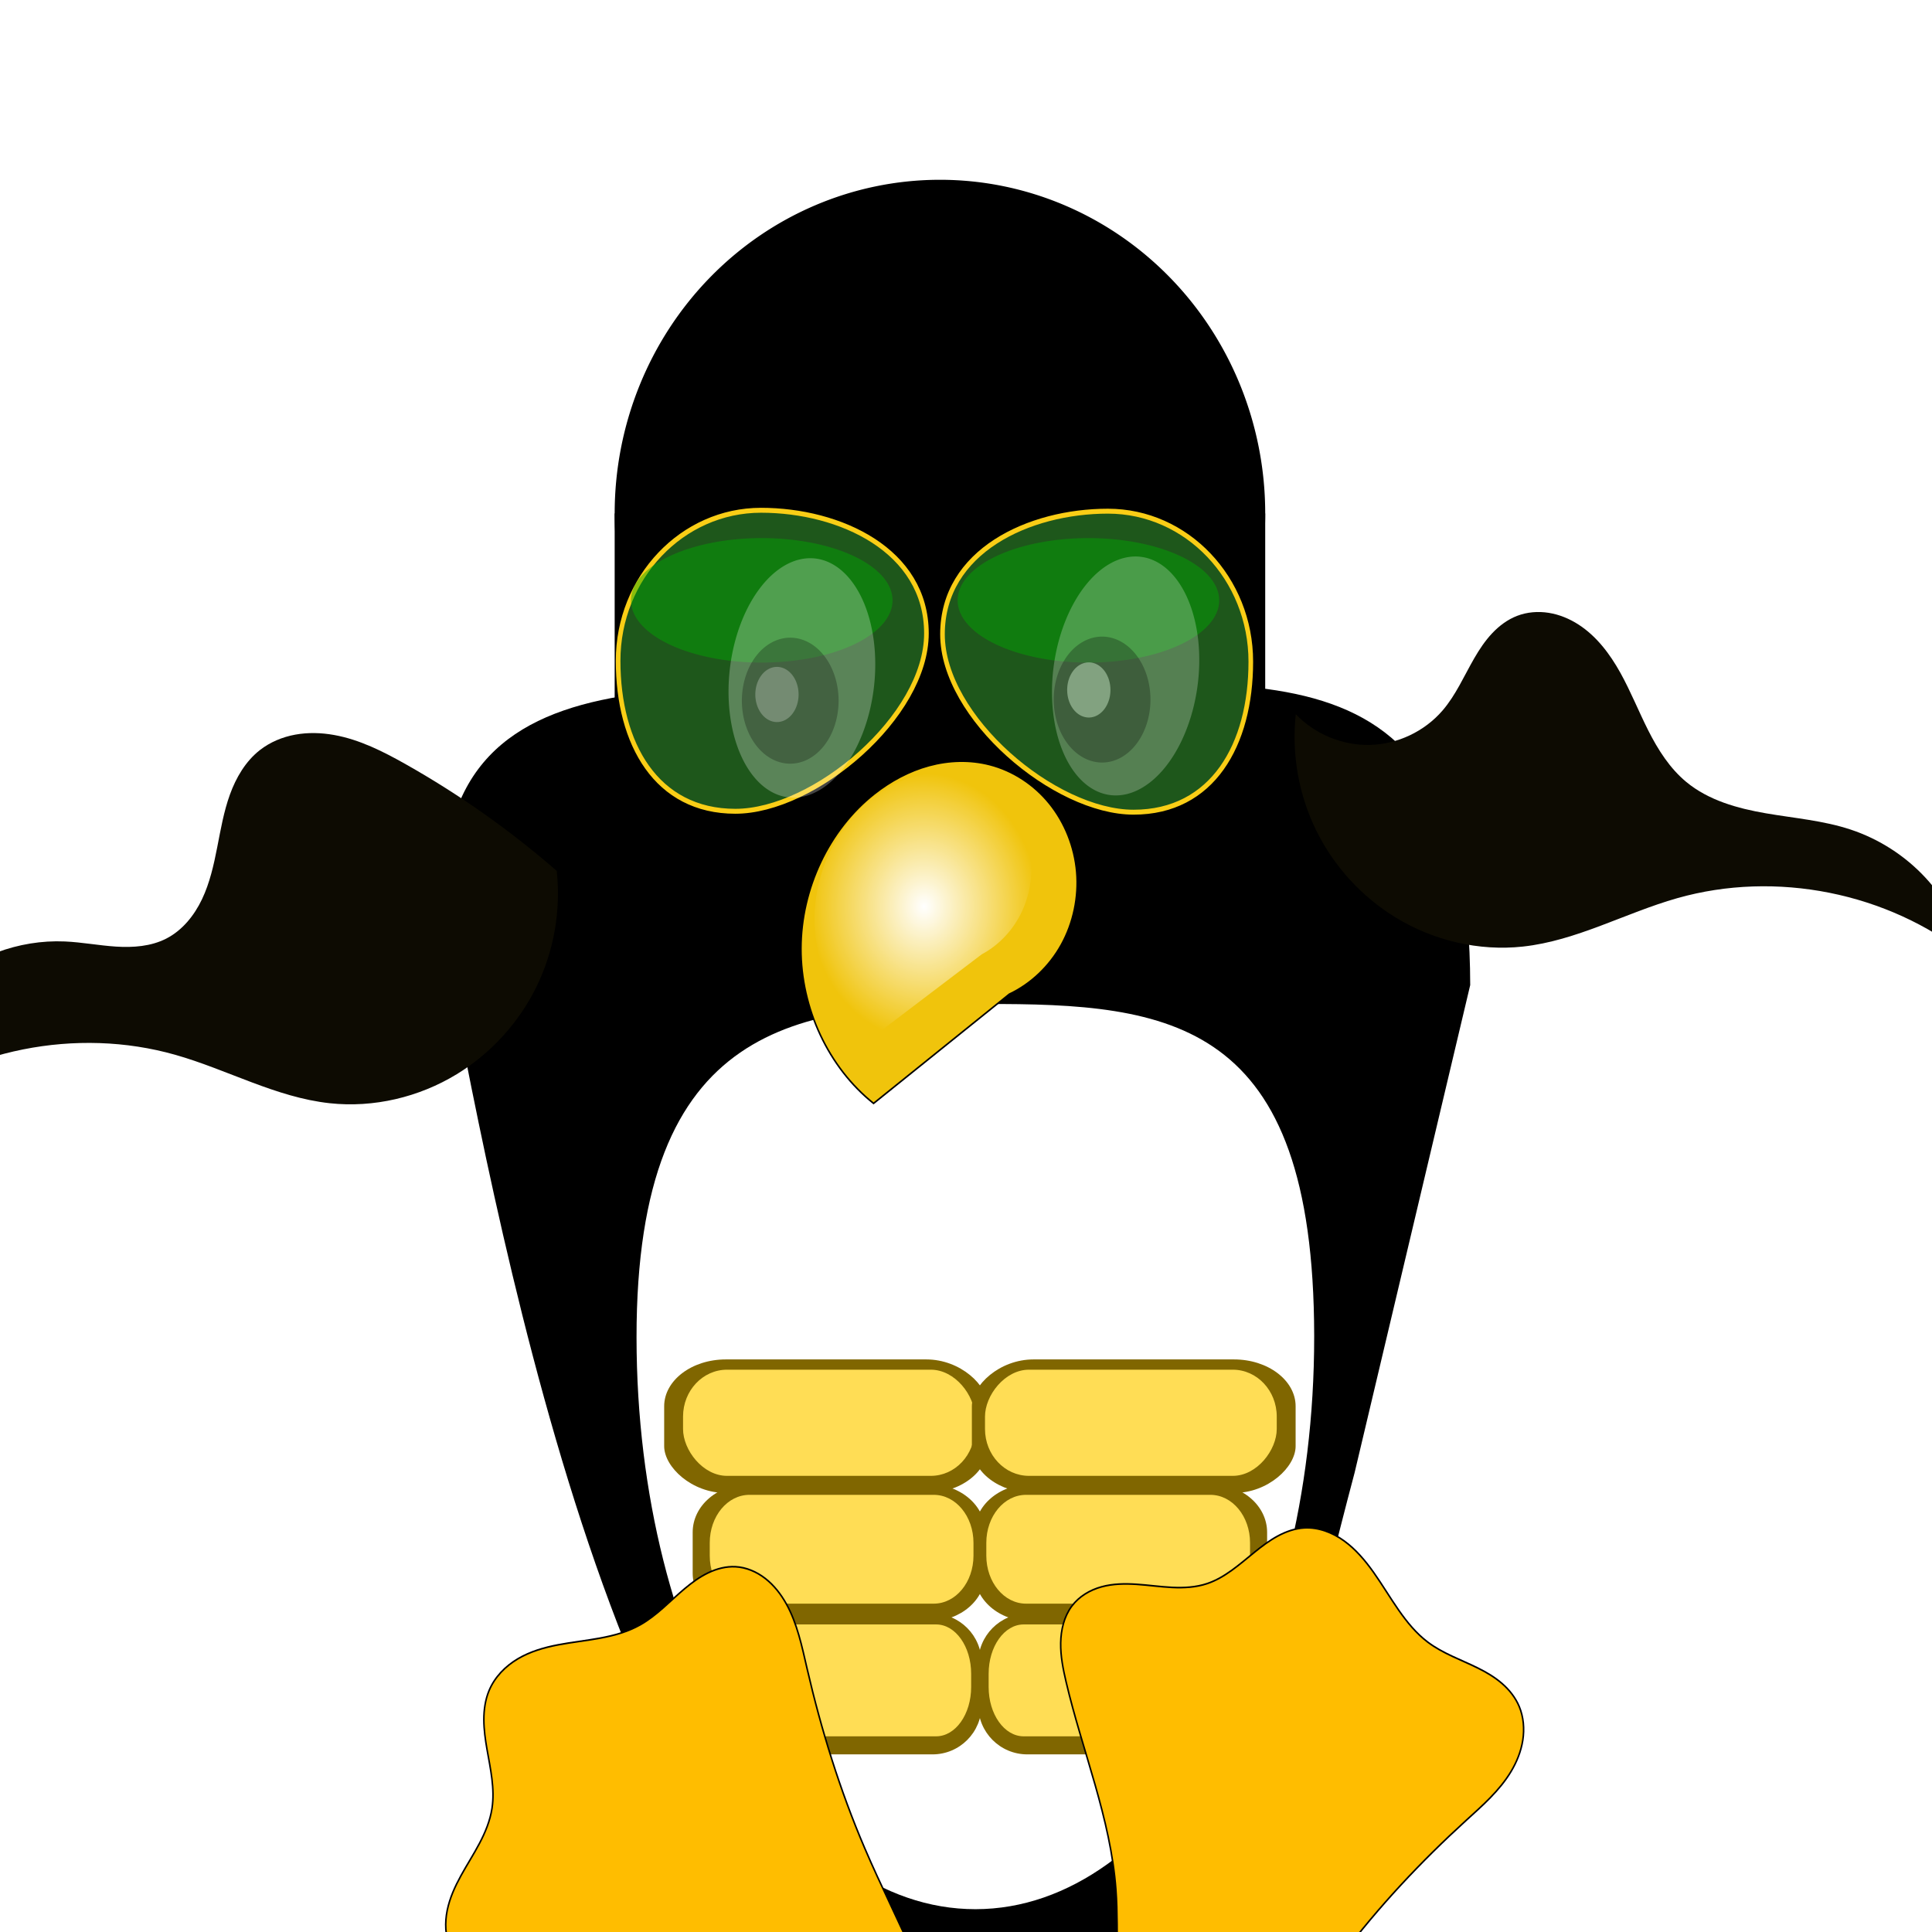 <?xml version="1.0" encoding="UTF-8" standalone="no"?>
<!-- Created with Inkscape (http://www.inkscape.org/) -->

<svg
   xmlns:dc="http://purl.org/dc/elements/1.1/"
   xmlns:cc="http://creativecommons.org/ns#"
   xmlns:rdf="http://www.w3.org/1999/02/22-rdf-syntax-ns#"
   xmlns:svg="http://www.w3.org/2000/svg"
   xmlns="http://www.w3.org/2000/svg"
   xmlns:xlink="http://www.w3.org/1999/xlink"
   xmlns:sodipodi="http://sodipodi.sourceforge.net/DTD/sodipodi-0.dtd"
   xmlns:inkscape="http://www.inkscape.org/namespaces/inkscape"
   width="512"
   height="512"
   viewBox="220 180 360 520"
   id="svg6042"
   version="1.1"
   inkscape:version="0.91 r13725"
   sodipodi:docname="luglogo.svg">
  <defs
     id="defs6044">
    <inkscape:path-effect
       is_visible="true"
       id="path-effect5552"
       effect="spiro" />
    <inkscape:path-effect
       effect="spiro"
       id="path-effect5548"
       is_visible="true" />
    <radialGradient
       inkscape:collect="always"
       xlink:href="#linearGradient5478"
       id="radialGradient5484"
       cx="-429.417"
       cy="-74.302"
       fx="-429.417"
       fy="-74.302"
       r="90.076"
       gradientTransform="matrix(0.821,0,0,0.901,-113.586,-139.882)"
       gradientUnits="userSpaceOnUse" />
    <linearGradient
       inkscape:collect="always"
       id="linearGradient5478">
      <stop
         style="stop-color:#ffffff;stop-opacity:1;"
         offset="0"
         id="stop5480" />
      <stop
         style="stop-color:#ffffff;stop-opacity:0;"
         offset="1"
         id="stop5482" />
    </linearGradient>
    <inkscape:path-effect
       is_visible="true"
       id="path-effect5476"
       effect="spiro" />
    <filter
       inkscape:collect="always"
       style="color-interpolation-filters:sRGB"
       id="filter5498"
       x="-0.067"
       width="1.134"
       y="-0.058"
       height="1.117">
      <feGaussianBlur
         inkscape:collect="always"
         stdDeviation="3.935"
         id="feGaussianBlur5500" />
    </filter>
    <inkscape:path-effect
       is_visible="true"
       id="path-effect4811"
       effect="spiro" />
    <filter
       style="color-interpolation-filters:sRGB"
       inkscape:label="Drop Shadow"
       id="filter5534">
      <feFlood
         flood-opacity="1"
         flood-color="rgb(0,0,0)"
         result="flood"
         id="feFlood5536" />
      <feComposite
         in="flood"
         in2="SourceGraphic"
         operator="in"
         result="composite1"
         id="feComposite5538" />
      <feGaussianBlur
         in="composite1"
         stdDeviation="30.2"
         result="blur"
         id="feGaussianBlur5540" />
      <feOffset
         dx="8.3"
         dy="9.9"
         result="offset"
         id="feOffset5542" />
      <feComposite
         in="SourceGraphic"
         in2="offset"
         operator="over"
         result="composite2"
         id="feComposite5544" />
    </filter>
    <inkscape:path-effect
       effect="spiro"
       id="path-effect4789"
       is_visible="true" />
    <filter
       style="color-interpolation-filters:sRGB"
       inkscape:label="Drop Shadow"
       id="filter5522">
      <feFlood
         flood-opacity="1"
         flood-color="rgb(0,0,0)"
         result="flood"
         id="feFlood5524" />
      <feComposite
         in="flood"
         in2="SourceGraphic"
         operator="in"
         result="composite1"
         id="feComposite5526" />
      <feGaussianBlur
         in="composite1"
         stdDeviation="30.2"
         result="blur"
         id="feGaussianBlur5528" />
      <feOffset
         dx="8.3"
         dy="9.9"
         result="offset"
         id="feOffset5530" />
      <feComposite
         in="SourceGraphic"
         in2="offset"
         operator="over"
         result="composite2"
         id="feComposite5532" />
    </filter>
    <filter
       inkscape:collect="always"
       style="color-interpolation-filters:sRGB"
       id="filter5239"
       x="-0.137"
       width="1.274"
       y="-0.252"
       height="1.505">
      <feGaussianBlur
         inkscape:collect="always"
         stdDeviation="9.368"
         id="feGaussianBlur5241" />
    </filter>
    <filter
       inkscape:collect="always"
       style="color-interpolation-filters:sRGB"
       id="filter5271"
       x="-0.037"
       width="1.074"
       y="-0.108"
       height="1.217">
      <feGaussianBlur
         inkscape:collect="always"
         stdDeviation="2.919"
         id="feGaussianBlur5273" />
    </filter>
    <inkscape:path-effect
       effect="spiro"
       id="path-effect5153"
       is_visible="true" />
    <filter
       style="color-interpolation-filters:sRGB"
       inkscape:label="Drop Shadow"
       id="filter5155">
      <feFlood
         flood-opacity="1"
         flood-color="rgb(0,0,0)"
         result="flood"
         id="feFlood5157" />
      <feComposite
         in="flood"
         in2="SourceGraphic"
         operator="in"
         result="composite1"
         id="feComposite5159" />
      <feGaussianBlur
         in="composite1"
         stdDeviation="10.9"
         result="blur"
         id="feGaussianBlur5161" />
      <feOffset
         dx="8.3"
         dy="9.9"
         result="offset"
         id="feOffset5163" />
      <feComposite
         in="SourceGraphic"
         in2="offset"
         operator="over"
         result="composite2"
         id="feComposite5165" />
    </filter>
    <filter
       inkscape:collect="always"
       style="color-interpolation-filters:sRGB"
       id="filter5124-4"
       x="-0.111"
       width="1.221"
       y="-0.264"
       height="1.529">
      <feGaussianBlur
         inkscape:collect="always"
         stdDeviation="8.259"
         id="feGaussianBlur5126-6" />
    </filter>
    <filter
       inkscape:collect="always"
       style="color-interpolation-filters:sRGB"
       id="filter5124"
       x="-0.111"
       width="1.221"
       y="-0.264"
       height="1.529">
      <feGaussianBlur
         inkscape:collect="always"
         stdDeviation="8.259"
         id="feGaussianBlur5126" />
    </filter>
    <filter
       inkscape:collect="always"
       style="color-interpolation-filters:sRGB"
       id="filter5654"
       x="-0.039"
       width="1.078"
       y="-0.031"
       height="1.063">
      <feGaussianBlur
         inkscape:collect="always"
         stdDeviation="7.183"
         id="feGaussianBlur5656" />
    </filter>
  </defs>
  <sodipodi:namedview
     id="base"
     pagecolor="#ffffff"
     bordercolor="#666666"
     borderopacity="1.0"
     inkscape:pageopacity="0.0"
     inkscape:pageshadow="2"
     inkscape:zoom="0.0875"
     inkscape:cx="-180.71429"
     inkscape:cy="977.14286"
     inkscape:document-units="px"
     inkscape:current-layer="layer1"
     showgrid="false"
     inkscape:window-width="1360"
     inkscape:window-height="705"
     inkscape:window-x="-8"
     inkscape:window-y="-8"
     inkscape:window-maximized="1" />
  <g
     inkscape:label="Layer 1"
     inkscape:groupmode="layer"
     id="layer1">
    <path
       style="opacity:1;fill:#000000;fill-opacity:1;stroke:none;stroke-width:10;stroke-linecap:round;stroke-linejoin:round;stroke-miterlimit:4;stroke-dasharray:none;stroke-dashoffset:50.7;stroke-opacity:1"
       id="path4696"
       sodipodi:type="arc"
       sodipodi:cx="392.98758"
       sodipodi:cy="318.19073"
       sodipodi:rx="87.547195"
       sodipodi:ry="89.801949"
       sodipodi:start="0"
       sodipodi:end="6.2807942"
       sodipodi:open="true"
       d="m 480.535,318.191 a 87.547,89.802 0 0 1 -87.495,89.802 87.547,89.802 0 0 1 -87.599,-89.695 87.547,89.802 0 0 1 87.39,-89.909 87.547,89.802 0 0 1 87.704,89.587" />
    <path
       style="opacity:1;fill:#000000;fill-opacity:1;stroke:none;stroke-width:10;stroke-linecap:round;stroke-linejoin:round;stroke-miterlimit:4;stroke-dasharray:none;stroke-dashoffset:50.7;stroke-opacity:1"
       d="m 504.596,576.374 c -20.742,77.875 -27.609,141.043 -108.606,141.101 -80.997,0.058 -119.056,-191.992 -133.844,-268.945 -18.304,-95.243 52.497,-83.098 133.494,-83.272 80.997,-0.174 139.875,-17.344 140.069,79.877"
       id="path4718"
       inkscape:connector-curvature="0"
       sodipodi:nodetypes="csssc" />
    <rect
       style="opacity:1;fill:#000000;fill-opacity:1;stroke:none;stroke-width:10;stroke-linecap:round;stroke-linejoin:round;stroke-miterlimit:4;stroke-dasharray:none;stroke-dashoffset:50.7;stroke-opacity:1"
       id="rect4723"
       width="175.094"
       height="101.742"
       x="305.44"
       y="318.191" />
    <path
       style="opacity:1;fill:#ffffff;fill-opacity:1;stroke:none;stroke-width:10;stroke-linecap:round;stroke-linejoin:round;stroke-miterlimit:4;stroke-dasharray:none;stroke-dashoffset:50.7;stroke-opacity:1;filter:url(#filter5654)"
       d="m -213.167,55.263 c 0,192.381 -98.304,348.368 -219.616,348.483 -121.312,0.115 -219.734,-155.686 -219.879,-348.067 -0.145,-192.381 104.29,-202.784 225.602,-203.129 121.312,-0.345 213.602,9.499 213.892,201.879"
       id="path4813"
       inkscape:connector-curvature="0"
       sodipodi:nodetypes="csssc"
       transform="matrix(0.415,0,0,0.442,582.179,515.403)" />
    <g
       id="g5351"
       transform="matrix(0.415,0,0,0.442,577.791,513.22)">
      <path
         style="opacity:1;fill:#1e571b;fill-opacity:1;stroke:#face16;stroke-width:3;stroke-linecap:round;stroke-linejoin:round;stroke-miterlimit:4;stroke-dasharray:none;stroke-dashoffset:50.7;stroke-opacity:1"
         d="m -443.661,-367.632 c 0,50.616 72.742,108.312 123.933,108.312 51.191,3e-5 76.026,-41.032 76.026,-91.648 0,-50.616 -41.499,-91.648 -92.69,-91.648 -51.191,3e-5 -107.27,24.369 -107.27,74.985 z"
         id="path5034"
         inkscape:connector-curvature="0"
         sodipodi:nodetypes="sssss" />
      <path
         transform="matrix(0.947,0,0,1.011,-23.551,4.422)"
         d="m -254.116,-388.461 a 89.565,37.492 0 0 1 -89.512,37.492 89.565,37.492 0 0 1 -89.619,-37.448 89.565,37.492 0 0 1 89.405,-37.537 89.565,37.492 0 0 1 89.726,37.403"
         sodipodi:open="true"
         sodipodi:end="6.2807942"
         sodipodi:start="0"
         sodipodi:ry="37.492485"
         sodipodi:rx="89.565384"
         sodipodi:cy="-388.46066"
         sodipodi:cx="-343.68106"
         sodipodi:type="arc"
         id="path5048"
         style="opacity:0.67;fill:#00aa00;fill-opacity:1;stroke:none;stroke-width:3;stroke-linecap:round;stroke-linejoin:round;stroke-miterlimit:4;stroke-dasharray:none;stroke-dashoffset:50.7;stroke-opacity:1;filter:url(#filter5124)" />
    </g>
    <path
       d="m 509.125,287.457 a 19.552,32.33 0 0 1 -19.541,32.33 19.552,32.33 0 0 1 -19.564,-32.291 19.552,32.33 0 0 1 19.517,-32.368 19.552,32.33 0 0 1 19.587,32.252"
       sodipodi:open="true"
       sodipodi:end="6.2807942"
       sodipodi:start="0"
       sodipodi:ry="32.329559"
       sodipodi:rx="19.552229"
       sodipodi:cy="287.45737"
       sodipodi:cx="489.57297"
       sodipodi:type="arc"
       id="path4730-7"
       style="opacity:0.243;fill:#ffffff;fill-opacity:1;stroke:none;stroke-width:10;stroke-linecap:round;stroke-linejoin:round;stroke-miterlimit:4;stroke-dasharray:none;stroke-dashoffset:50.7;stroke-opacity:1"
       transform="matrix(0.987,0.158,-0.14,0.99,0,0)" />
    <g
       id="g5347"
       transform="matrix(0.415,0,0,0.442,575.198,510.213)">
      <path
         sodipodi:nodetypes="sssss"
         inkscape:connector-curvature="0"
         id="path4977"
         d="m -447.827,-361.383 c 0,50.616 -72.742,108.312 -123.933,108.312 -51.191,3e-5 -76.026,-41.032 -76.026,-91.648 0,-50.616 41.499,-91.648 92.69,-91.648 51.191,3e-5 107.27,24.369 107.27,74.985 z"
         style="opacity:1;fill:#1e571b;fill-opacity:1;stroke:#face16;stroke-width:3;stroke-linecap:round;stroke-linejoin:round;stroke-miterlimit:4;stroke-dasharray:none;stroke-dashoffset:50.7;stroke-opacity:1" />
      <path
         transform="matrix(0.947,0,0,1.011,-22.691,6.451)"
         d="m -472.139,-383.746 a 89.565,37.492 0 0 1 -89.512,37.492 89.565,37.492 0 0 1 -89.619,-37.448 89.565,37.492 0 0 1 89.405,-37.537 89.565,37.492 0 0 1 89.726,37.403"
         sodipodi:open="true"
         sodipodi:end="6.2807942"
         sodipodi:start="0"
         sodipodi:ry="37.492485"
         sodipodi:rx="89.565384"
         sodipodi:cy="-383.7457"
         sodipodi:cx="-561.70483"
         sodipodi:type="arc"
         id="path5048-0"
         style="opacity:0.67;fill:#00aa00;fill-opacity:1;stroke:none;stroke-width:3;stroke-linecap:round;stroke-linejoin:round;stroke-miterlimit:4;stroke-dasharray:none;stroke-dashoffset:50.7;stroke-opacity:1;filter:url(#filter5124-4)" />
    </g>
    <path
       style="fill:#f0c40c;fill-opacity:1;fill-rule:evenodd;stroke:#000000;stroke-width:1.001px;stroke-linecap:butt;stroke-linejoin:miter;stroke-opacity:1;filter:url(#filter5155)"
       d="m -431.852,-303.103 c 14.923,3.615 28.651,12.002 38.678,23.63 10.028,11.628 16.306,26.439 17.689,41.731 1.383,15.292 -2.136,30.99 -9.915,44.228 -7.779,13.238 -19.779,23.952 -33.811,30.186 l -88.021,66.505 c -29.187,-21.832 -47.191,-57.884 -47.11,-94.332 0.081,-36.449 18.246,-72.419 47.53,-94.121 10.655,-7.896 22.716,-13.991 35.568,-17.266 12.851,-3.275 26.501,-3.683 39.39,-0.56 z"
       id="path5151"
       inkscape:path-effect="#path-effect5153"
       inkscape:original-d="m -431.85161,-303.10276 c 51.30766,0.33858 12.642,139.77487 12.642,139.77487 l -88.02057,66.504905 c 0,0 -1.54447,-146.205805 0.42046,-188.453385 2.18615,-47.00406 27.90426,-18.1369 74.95811,-17.82639 z"
       inkscape:connector-curvature="0"
       sodipodi:nodetypes="sccss"
       inkscape:transform-center-x="-13.545882"
       inkscape:transform-center-y="-0.57210306"
       transform="matrix(0.415,0,0,0.442,582.179,515.403)" />
    <g
       id="g5275"
       transform="matrix(0.415,0,0,0.442,589.512,544.066)"
       style="opacity:1">
      <g
         id="g5289"
         transform="matrix(0.746,0,0,1.069,-376.378,215.042)">
        <g
           id="g5295"
           transform="translate(19.553,111.075)" />
      </g>
      <g
         id="g5312"
         transform="translate(589.465,106.229)">
        <g
           transform="translate(-120.644,-54.156)"
           id="g5279">
          <rect
             style="opacity:1;fill:#806600;fill-opacity:1;stroke:none;stroke-width:3;stroke-linecap:round;stroke-linejoin:round;stroke-miterlimit:4;stroke-dasharray:none;stroke-dashoffset:50.7;stroke-opacity:1;filter:url(#filter5239)"
             id="rect5229"
             width="164.167"
             height="89.073"
             x="-604.046"
             y="-21.867"
             ry="31.244"
             transform="matrix(1.279,0,0,0.913,-348.653,-27.981)" />
          <rect
             ry="28.521"
             y="-41.693"
             x="-1108.985"
             height="64.647"
             width="189.21"
             id="rect5167"
             style="opacity:1;fill:#ffdd55;fill-opacity:1;stroke:none;stroke-width:3;stroke-linecap:round;stroke-linejoin:round;stroke-miterlimit:4;stroke-dasharray:none;stroke-dashoffset:50.7;stroke-opacity:1;filter:url(#filter5271)" />
        </g>
        <g
           id="g5283"
           transform="matrix(0.904,0,0,1.025,-209.794,23.093)">
          <path
             id="rect5285"
             d="m -572.802,-21.867 101.68,0 c 17.309,0 31.244,13.935 31.244,31.244 l 0,26.586 c 0,17.309 -13.935,31.244 -31.244,31.244 l -101.68,0 c -17.309,0 -31.244,-13.935 -31.244,-31.244 l 0,-26.586 c 0,-17.309 13.935,-31.244 31.244,-31.244 z"
             style="opacity:1;fill:#806600;fill-opacity:1;stroke:none;stroke-width:3;stroke-linecap:round;stroke-linejoin:round;stroke-miterlimit:4;stroke-dasharray:none;stroke-dashoffset:50.7;stroke-opacity:1;filter:url(#filter5239)"
             transform="matrix(1.279,0,0,0.913,-348.653,-27.981)"
             inkscape:connector-curvature="0" />
          <path
             id="rect5287"
             d="m -1080.464,-41.693 132.169,0 c 15.8,0 28.521,12.72 28.521,28.521 l 0,7.606 c 0,15.8 -12.72,28.521 -28.521,28.521 l -132.169,0 c -15.8,0 -28.521,-12.72 -28.521,-28.521 l 0,-7.606 c 0,-15.8 12.72,-28.521 28.521,-28.521 z"
             style="opacity:1;fill:#ffdd55;fill-opacity:1;stroke:none;stroke-width:3;stroke-linecap:round;stroke-linejoin:round;stroke-miterlimit:4;stroke-dasharray:none;stroke-dashoffset:50.7;stroke-opacity:1;filter:url(#filter5271)"
             inkscape:connector-curvature="0" />
        </g>
        <g
           transform="matrix(0.798,0,0,1.054,-308.796,103.219)"
           id="g5300">
          <path
             id="rect5302"
             d="m -572.802,-21.867 101.68,0 c 17.309,0 31.244,13.935 31.244,31.244 l 0,26.586 c 0,17.309 -13.935,31.244 -31.244,31.244 l -101.68,0 c -17.309,0 -31.244,-13.935 -31.244,-31.244 l 0,-26.586 c 0,-17.309 13.935,-31.244 31.244,-31.244 z"
             style="opacity:1;fill:#806600;fill-opacity:1;stroke:none;stroke-width:3;stroke-linecap:round;stroke-linejoin:round;stroke-miterlimit:4;stroke-dasharray:none;stroke-dashoffset:50.7;stroke-opacity:1;filter:url(#filter5239)"
             transform="matrix(1.279,0,0,0.913,-348.653,-27.981)"
             inkscape:connector-curvature="0" />
          <path
             id="rect5304"
             d="m -1080.464,-41.693 132.169,0 c 15.8,0 28.521,12.72 28.521,28.521 l 0,7.606 c 0,15.8 -12.72,28.521 -28.521,28.521 l -132.169,0 c -15.8,0 -28.521,-12.72 -28.521,-28.521 l 0,-7.606 c 0,-15.8 12.72,-28.521 28.521,-28.521 z"
             style="opacity:1;fill:#ffdd55;fill-opacity:1;stroke:none;stroke-width:3;stroke-linecap:round;stroke-linejoin:round;stroke-miterlimit:4;stroke-dasharray:none;stroke-dashoffset:50.7;stroke-opacity:1;filter:url(#filter5271)"
             inkscape:connector-curvature="0" />
        </g>
      </g>
      <g
         transform="matrix(-1,0,0,1,-1484.749,106.229)"
         id="g5323">
        <g
           id="g5325"
           transform="translate(-120.644,-54.156)">
          <rect
             transform="matrix(1.279,0,0,0.913,-348.653,-27.981)"
             ry="31.244"
             y="-21.867"
             x="-604.046"
             height="89.073"
             width="164.167"
             id="rect5327"
             style="opacity:1;fill:#806600;fill-opacity:1;stroke:none;stroke-width:3;stroke-linecap:round;stroke-linejoin:round;stroke-miterlimit:4;stroke-dasharray:none;stroke-dashoffset:50.7;stroke-opacity:1;filter:url(#filter5239)" />
          <rect
             style="opacity:1;fill:#ffdd55;fill-opacity:1;stroke:none;stroke-width:3;stroke-linecap:round;stroke-linejoin:round;stroke-miterlimit:4;stroke-dasharray:none;stroke-dashoffset:50.7;stroke-opacity:1;filter:url(#filter5271)"
             id="rect5329"
             width="189.21"
             height="64.647"
             x="-1108.985"
             y="-41.693"
             ry="28.521" />
        </g>
        <g
           transform="matrix(0.904,0,0,1.025,-209.794,23.093)"
           id="g5331">
          <path
             inkscape:connector-curvature="0"
             transform="matrix(1.279,0,0,0.913,-348.653,-27.981)"
             style="opacity:1;fill:#806600;fill-opacity:1;stroke:none;stroke-width:3;stroke-linecap:round;stroke-linejoin:round;stroke-miterlimit:4;stroke-dasharray:none;stroke-dashoffset:50.7;stroke-opacity:1;filter:url(#filter5239)"
             d="m -572.802,-21.867 101.68,0 c 17.309,0 31.244,13.935 31.244,31.244 l 0,26.586 c 0,17.309 -13.935,31.244 -31.244,31.244 l -101.68,0 c -17.309,0 -31.244,-13.935 -31.244,-31.244 l 0,-26.586 c 0,-17.309 13.935,-31.244 31.244,-31.244 z"
             id="path5333" />
          <path
             inkscape:connector-curvature="0"
             style="opacity:1;fill:#ffdd55;fill-opacity:1;stroke:none;stroke-width:3;stroke-linecap:round;stroke-linejoin:round;stroke-miterlimit:4;stroke-dasharray:none;stroke-dashoffset:50.7;stroke-opacity:1;filter:url(#filter5271)"
             d="m -1080.464,-41.693 132.169,0 c 15.8,0 28.521,12.72 28.521,28.521 l 0,7.606 c 0,15.8 -12.72,28.521 -28.521,28.521 l -132.169,0 c -15.8,0 -28.521,-12.72 -28.521,-28.521 l 0,-7.606 c 0,-15.8 12.72,-28.521 28.521,-28.521 z"
             id="path5335" />
        </g>
        <g
           id="g5337"
           transform="matrix(0.798,0,0,1.054,-308.796,103.219)">
          <path
             inkscape:connector-curvature="0"
             transform="matrix(1.279,0,0,0.913,-348.653,-27.981)"
             style="opacity:1;fill:#806600;fill-opacity:1;stroke:none;stroke-width:3;stroke-linecap:round;stroke-linejoin:round;stroke-miterlimit:4;stroke-dasharray:none;stroke-dashoffset:50.7;stroke-opacity:1;filter:url(#filter5239)"
             d="m -572.802,-21.867 101.68,0 c 17.309,0 31.244,13.935 31.244,31.244 l 0,26.586 c 0,17.309 -13.935,31.244 -31.244,31.244 l -101.68,0 c -17.309,0 -31.244,-13.935 -31.244,-31.244 l 0,-26.586 c 0,-17.309 13.935,-31.244 31.244,-31.244 z"
             id="path5339" />
          <path
             inkscape:connector-curvature="0"
             style="opacity:1;fill:#ffdd55;fill-opacity:1;stroke:none;stroke-width:3;stroke-linecap:round;stroke-linejoin:round;stroke-miterlimit:4;stroke-dasharray:none;stroke-dashoffset:50.7;stroke-opacity:1;filter:url(#filter5271)"
             d="m -1080.464,-41.693 132.169,0 c 15.8,0 28.521,12.72 28.521,28.521 l 0,7.606 c 0,15.8 -12.72,28.521 -28.521,28.521 l -132.169,0 c -15.8,0 -28.521,-12.72 -28.521,-28.521 l 0,-7.606 c 0,-15.8 12.72,-28.521 28.521,-28.521 z"
             id="path5341" />
        </g>
      </g>
    </g>
    <path
       style="fill:#ffbd00;fill-opacity:1;fill-rule:evenodd;stroke:#000000;stroke-width:1px;stroke-linecap:butt;stroke-linejoin:miter;stroke-opacity:1;filter:url(#filter5522)"
       d="m -350.053,381.976 c -3.409,-43.523 -21.764,-84.296 -32.344,-126.652 -1.933,-7.738 -3.617,-15.626 -3.48,-23.6 0.137,-7.974 2.232,-16.124 7.183,-22.377 4.761,-6.014 11.861,-9.877 19.288,-11.793 7.427,-1.915 15.207,-2.013 22.862,-1.529 7.655,0.484 15.269,1.537 22.931,1.884 7.662,0.347 15.456,-0.031 22.77,-2.34 11.519,-3.637 20.981,-11.728 30.596,-19.04 4.807,-3.656 9.754,-7.174 15.142,-9.904 5.387,-2.73 11.253,-4.662 17.285,-4.978 9.156,-0.48 18.238,2.818 25.816,7.978 7.578,5.161 13.783,12.099 19.291,19.428 11.017,14.658 19.947,31.542 34.897,42.158 9.873,7.01 21.637,10.724 32.609,15.846 5.486,2.561 10.831,5.511 15.529,9.33 4.697,3.819 8.743,8.552 11.2,14.084 2.823,6.355 3.444,13.576 2.312,20.437 -1.132,6.861 -3.961,13.374 -7.719,19.225 -7.516,11.701 -18.518,20.645 -29.086,29.684 -29.295,25.057 -56.675,52.433 -80.822,82.483 -15.806,19.671 -30.197,40.444 -45.946,60.161 -4.23,5.296 -8.578,10.537 -13.614,15.073 -5.036,4.537 -10.812,8.373 -17.255,10.477 -6.679,2.182 -13.938,2.431 -20.815,0.992 -6.877,-1.44 -13.368,-4.54 -18.987,-8.758 -11.238,-8.435 -18.776,-21.112 -23.006,-34.512 -8.458,-26.8 -4.441,-55.741 -6.635,-83.759 z"
       id="path4787"
       inkscape:path-effect="#path-effect4789"
       inkscape:original-d="m -350.05349,381.97558 c 104.2567,-733.76756 -33.9542,-81.52051 -32.3445,-126.65176 0.8911,-24.98278 -20.1209,-39.04482 3.7024,-45.9763 23.4311,-6.81735 -2054.50971,162.44035 87.851,-13.77751 14.681,-1.20758 46.7746,-56.29009 63.0218,-33.92312 24.71673,34.0265 80.21666,55.39838 80.00427,69.56428 -0.90474,60.33541 18.50195,-23.94646 59.338111,39.26031 18.93534,31.20127 366.289089,-601.41656 -34.492661,69.3466 -14.25167,23.85209 -52.2514,51.15402 -80.82199,82.48282 -13.18693,14.46003 -29.42743,49.66641 -45.94583,60.16075 -21.7142,13.79537 -7.2316,35.70396 -30.8692,25.55076 -25.0486,-10.7593 -73.2784,-99.04632 -69.4434,-126.03683 z"
       inkscape:connector-curvature="0"
       sodipodi:nodetypes="sssssscsssss"
       transform="matrix(0.415,0,0,0.442,582.179,515.403)" />
    <path
       sodipodi:nodetypes="sssssscsssss"
       inkscape:connector-curvature="0"
       inkscape:original-d="m -614.8076,469.09155 c -608.5415,-423.038488 -88.0823,-6.32431 -127.6707,-28.05394 -21.9145,-12.02859 -43.9224,0.41728 -39.4024,-23.97872 4.4456,-23.99437 -778.6467,1908.16841 27.1929,-84.66501 5.5222,-13.65639 -29.2489,-67.08904 -1.9652,-71.5449 41.5063,-6.77861 85.5498,-46.74319 98.1076,-40.18425 53.4861,27.93594 -13.0707,-27.29307 61.7476,-35.35 36.38325,-2.88485 -372.5086,-597.58425 46.43336,61.98899 14.89742,23.45419 22.19878,69.67178 37.33652,109.2776 6.98693,18.28035 31.13205,48.61605 33.07889,68.08905 2.55922,25.59828 28.6401,22.51252 8.94318,39.06108 -20.87272,17.53641 -121.41755,20.92098 -143.80175,5.3601 z"
       inkscape:path-effect="#path-effect4811"
       id="path4809"
       d="m -614.808,469.092 c -40.409,-16.524 -85.081,-18.461 -127.671,-28.054 -7.78,-1.753 -15.583,-3.795 -22.645,-7.502 -7.061,-3.707 -13.398,-9.243 -16.758,-16.477 -3.231,-6.956 -3.49,-15.035 -1.861,-22.53 1.629,-7.495 5.039,-14.489 8.913,-21.108 3.874,-6.62 8.238,-12.947 11.993,-19.635 3.755,-6.688 6.922,-13.82 8.147,-21.391 1.931,-11.924 -1.043,-24.014 -3.251,-35.89 -1.104,-5.938 -2.022,-11.938 -2.039,-17.978 -0.017,-6.04 0.896,-12.148 3.325,-17.677 3.687,-8.394 10.717,-15.024 18.733,-19.472 8.017,-4.448 17.004,-6.871 26.027,-8.496 18.046,-3.25 37.142,-3.635 53.347,-12.216 10.701,-5.666 19.308,-14.505 28.816,-22.002 4.754,-3.749 9.792,-7.197 15.316,-9.676 5.524,-2.479 11.569,-3.964 17.616,-3.672 6.946,0.336 13.675,3.028 19.295,7.124 5.619,4.096 10.165,9.551 13.702,15.538 7.073,11.974 10.115,25.823 13.437,39.327 9.209,37.433 21.352,74.199 37.337,109.278 10.463,22.963 22.548,45.157 33.079,68.089 2.829,6.16 5.555,12.4 7.343,18.938 1.788,6.538 2.618,13.422 1.601,20.123 -1.054,6.946 -4.095,13.543 -8.473,19.038 -4.378,5.495 -10.066,9.899 -16.36,13.022 -12.587,6.246 -27.3,7.279 -41.171,5.032 -27.741,-4.495 -51.786,-21.096 -77.799,-31.732 z"
       style="fill:#ffbd00;fill-opacity:1;fill-rule:evenodd;stroke:#000000;stroke-width:1px;stroke-linecap:butt;stroke-linejoin:miter;stroke-opacity:1;filter:url(#filter5534)"
       transform="matrix(0.415,0,0,0.442,582.179,515.403)" />
    <g
       id="g5343"
       transform="matrix(0.415,0,0,0.442,317.723,511.718)"
       style="opacity:0.267">
      <path
         d="m 317.89,-324.496 a 31.368,38.339 0 0 1 -31.35,38.339 31.368,38.339 0 0 1 -31.387,-38.293 31.368,38.339 0 0 1 31.312,-38.385 31.368,38.339 0 0 1 31.424,38.247"
         sodipodi:open="true"
         sodipodi:end="6.2807942"
         sodipodi:start="0"
         sodipodi:ry="38.339054"
         sodipodi:rx="31.368315"
         sodipodi:cy="-324.49649"
         sodipodi:cx="286.52167"
         sodipodi:type="arc"
         id="path4732-0"
         style="opacity:1;fill:#000000;fill-opacity:1;stroke:none;stroke-width:10;stroke-linecap:round;stroke-linejoin:round;stroke-miterlimit:4;stroke-dasharray:none;stroke-dashoffset:50.7;stroke-opacity:1" />
      <path
         d="m 291.944,-330.356 a 14.035,16.789 0 0 1 -14.026,16.789 14.035,16.789 0 0 1 -14.043,-16.768 14.035,16.789 0 0 1 14.01,-16.809 14.035,16.789 0 0 1 14.06,16.748"
         sodipodi:open="true"
         sodipodi:end="6.2807942"
         sodipodi:start="0"
         sodipodi:ry="16.788555"
         sodipodi:rx="14.034695"
         sodipodi:cy="-330.35645"
         sodipodi:cx="277.90881"
         sodipodi:type="arc"
         id="path4734-0"
         style="opacity:1;fill:#ffffff;fill-opacity:1;stroke:none;stroke-width:10;stroke-linecap:round;stroke-linejoin:round;stroke-miterlimit:4;stroke-dasharray:none;stroke-dashoffset:50.7;stroke-opacity:1" />
    </g>
    <path
       d="m 415.968,311.127 a 19.544,32.341 0 0 1 -19.532,32.341 19.544,32.341 0 0 1 -19.556,-32.303 19.544,32.341 0 0 1 19.509,-32.38 19.544,32.341 0 0 1 19.579,32.264"
       sodipodi:open="true"
       sodipodi:end="6.2807942"
       sodipodi:start="0"
       sodipodi:ry="32.341473"
       sodipodi:rx="19.544083"
       sodipodi:cy="311.12701"
       sodipodi:cx="396.4241"
       sodipodi:type="arc"
       id="path4730"
       style="opacity:0.266;fill:#ffffff;fill-opacity:1;stroke:none;stroke-width:10;stroke-linecap:round;stroke-linejoin:round;stroke-miterlimit:4;stroke-dasharray:none;stroke-dashoffset:50.7;stroke-opacity:1"
       transform="matrix(0.991,0.135,-0.119,0.993,0,0)" />
    <path
       style="opacity:0.261;fill:#000000;fill-opacity:1;stroke:none;stroke-width:10;stroke-linecap:round;stroke-linejoin:round;stroke-miterlimit:4;stroke-dasharray:none;stroke-dashoffset:50.7;stroke-opacity:1"
       id="path4732"
       sodipodi:type="arc"
       sodipodi:cx="352.69217"
       sodipodi:cy="368.59009"
       sodipodi:rx="13.015203"
       sodipodi:ry="16.957054"
       sodipodi:start="0"
       sodipodi:end="6.2807942"
       sodipodi:open="true"
       d="m 365.707,368.59 a 13.015,16.957 0 0 1 -13.007,16.957 13.015,16.957 0 0 1 -13.023,-16.937 13.015,16.957 0 0 1 12.992,-16.977 13.015,16.957 0 0 1 13.039,16.916" />
    <path
       style="opacity:0.261;fill:#ffffff;fill-opacity:1;stroke:none;stroke-width:10;stroke-linecap:round;stroke-linejoin:round;stroke-miterlimit:4;stroke-dasharray:none;stroke-dashoffset:50.7;stroke-opacity:1"
       id="path4734"
       sodipodi:type="arc"
       sodipodi:cx="349.11856"
       sodipodi:cy="366.91949"
       sodipodi:rx="5.8232136"
       sodipodi:ry="7.4254427"
       sodipodi:start="0"
       sodipodi:end="6.2807942"
       sodipodi:open="true"
       d="m 354.942,366.919 a 5.823,7.425 0 0 1 -5.82,7.425 5.823,7.425 0 0 1 -5.827,-7.417 5.823,7.425 0 0 1 5.813,-7.434 5.823,7.425 0 0 1 5.834,7.408" />
    <path
       inkscape:transform-center-y="-0.51720035"
       inkscape:transform-center-x="-10.95037"
       sodipodi:nodetypes="sccss"
       inkscape:connector-curvature="0"
       inkscape:original-d="m -439.19058,-285.98421 c 42.13339,0.26234 10.38149,108.30277 10.38149,108.30277 l -72.28171,51.53048 c 0,0 -1.2683,-113.2857 0.34529,-146.02069 1.79524,-36.4205 22.91472,-14.05315 61.55493,-13.81256 z"
       inkscape:path-effect="#path-effect5476"
       id="path5474"
       d="m -439.191,-285.984 c 11.257,3.145 21.516,9.766 29.018,18.729 7.502,8.962 12.215,20.227 13.33,31.861 1.115,11.634 -1.372,23.589 -7.035,33.813 -5.663,10.224 -14.478,18.674 -24.932,23.9 l -72.282,51.53 c -22.43,-17.046 -36.218,-44.924 -36.151,-73.096 0.067,-28.173 13.986,-55.985 36.497,-72.924 8.704,-6.55 18.64,-11.547 29.228,-14.107 10.589,-2.56 21.835,-2.637 32.327,0.294 z"
       style="fill:url(#radialGradient5484);fill-opacity:1;fill-rule:evenodd;stroke:none;stroke-width:0.798px;stroke-linecap:butt;stroke-linejoin:miter;stroke-opacity:1;filter:url(#filter5498)"
       transform="matrix(0.415,0,0,0.442,582.179,515.403)" />
    <path
       style="fill:#0d0b02;fill-opacity:1;fill-rule:evenodd;stroke:none;stroke-width:1px;stroke-linecap:butt;stroke-linejoin:miter;stroke-opacity:1"
       d="m 289.84,414.395 c -12.524,-10.898 -26.153,-20.526 -40.61,-28.688 -6.092,-3.439 -12.45,-6.66 -19.337,-7.89 -3.444,-0.615 -6.997,-0.717 -10.438,-0.086 -3.441,0.63 -6.767,2.008 -9.52,4.166 -3.831,3.004 -6.395,7.379 -8.051,11.957 -1.656,4.578 -2.482,9.406 -3.417,14.184 -0.934,4.778 -2.001,9.583 -4.091,13.98 -2.091,4.397 -5.309,8.405 -9.646,10.616 -4.111,2.096 -8.903,2.438 -13.508,2.143 -4.606,-0.294 -9.162,-1.181 -13.773,-1.382 -12.444,-0.543 -25.034,4.173 -34.058,12.759 -9.024,8.586 -14.361,20.926 -14.438,33.382 21.623,-17.171 51.66,-23.174 78.222,-15.634 13.999,3.974 27.089,11.455 41.555,13.029 11.844,1.289 24.053,-1.609 34.222,-7.817 9.154,-5.589 16.67,-13.825 21.399,-23.451 4.73,-9.626 6.658,-20.608 5.489,-31.269 z"
       id="path5546"
       inkscape:path-effect="#path-effect5548"
       inkscape:original-d="m 289.83999,414.39463 c 0,0 -25.59414,-26.02483 -40.60966,-28.68765 -13.68755,-2.42731 -26.98879,-10.64306 -39.29522,-3.81023 -11.03089,6.12458 -16.60324,41.16206 -25.20533,50.73783 -6.33611,7.05333 -18.82441,-2.81204 -27.28085,0.76163 -20.14284,8.51224 -48.49628,46.14111 -48.49628,46.14111 0,0 51.72695,-17.05754 78.22156,-15.63425 14.42013,0.77464 27.1269,12.45186 41.55519,13.02855 11.65808,0.46596 24.93241,-0.29412 34.22194,-7.8171 15.38101,-12.45617 26.88865,-54.71989 26.88865,-54.71989 z"
       inkscape:connector-curvature="0"
       sodipodi:nodetypes="csssscsssc" />
    <path
       sodipodi:nodetypes="csssscsssc"
       inkscape:connector-curvature="0"
       inkscape:original-d="m 488.76664,372.23553 c 0,0 24.46414,1.67971 39.47966,-0.98311 13.68755,-2.42731 7.77899,-32.32488 20.08542,-25.4921 11.03086,6.12463 36.94302,35.13935 45.54511,44.71516 6.33616,7.05333 31.03941,4.59137 44.23071,12.80707 12.9298,8.05284 31.54646,34.09568 31.54646,34.09568 0,0 -51.72698,-17.05755 -78.22158,-15.63425 -14.42015,0.77463 -27.12692,12.4518 -41.55521,13.0285 -11.65807,0.466 -24.93236,-0.29408 -34.2219,-7.8171 -15.38102,-12.45613 -26.88867,-54.71985 -26.88867,-54.71985 z"
       inkscape:path-effect="#path-effect5552"
       id="path5550"
       d="m 488.767,372.236 c 5.114,5.366 12.547,8.442 19.958,8.257 7.41,-0.185 14.682,-3.626 19.522,-9.241 3.598,-4.173 5.803,-9.331 8.562,-14.1 1.379,-2.385 2.915,-4.697 4.804,-6.702 1.889,-2.005 4.149,-3.701 6.72,-4.691 2.695,-1.037 5.673,-1.268 8.525,-0.81 2.851,0.457 5.576,1.588 8.002,3.154 4.853,3.131 8.438,7.902 11.247,12.948 2.809,5.046 4.938,10.439 7.546,15.592 2.608,5.153 5.775,10.152 10.225,13.833 5.978,4.944 13.761,7.105 21.405,8.424 7.644,1.319 15.463,1.942 22.826,4.383 7.669,2.543 14.676,7.056 20.163,12.986 5.487,5.931 9.443,13.266 11.383,21.11 -21.623,-17.171 -51.66,-23.174 -78.222,-15.634 -13.999,3.974 -27.089,11.455 -41.555,13.028 -11.844,1.288 -24.053,-1.609 -34.222,-7.817 -9.154,-5.589 -16.67,-13.825 -21.399,-23.451 -4.73,-9.626 -6.658,-20.608 -5.489,-31.269 z"
       style="fill:#0d0b02;fill-opacity:1;fill-rule:evenodd;stroke:none;stroke-width:1px;stroke-linecap:butt;stroke-linejoin:miter;stroke-opacity:1" />
  </g>
</svg>

